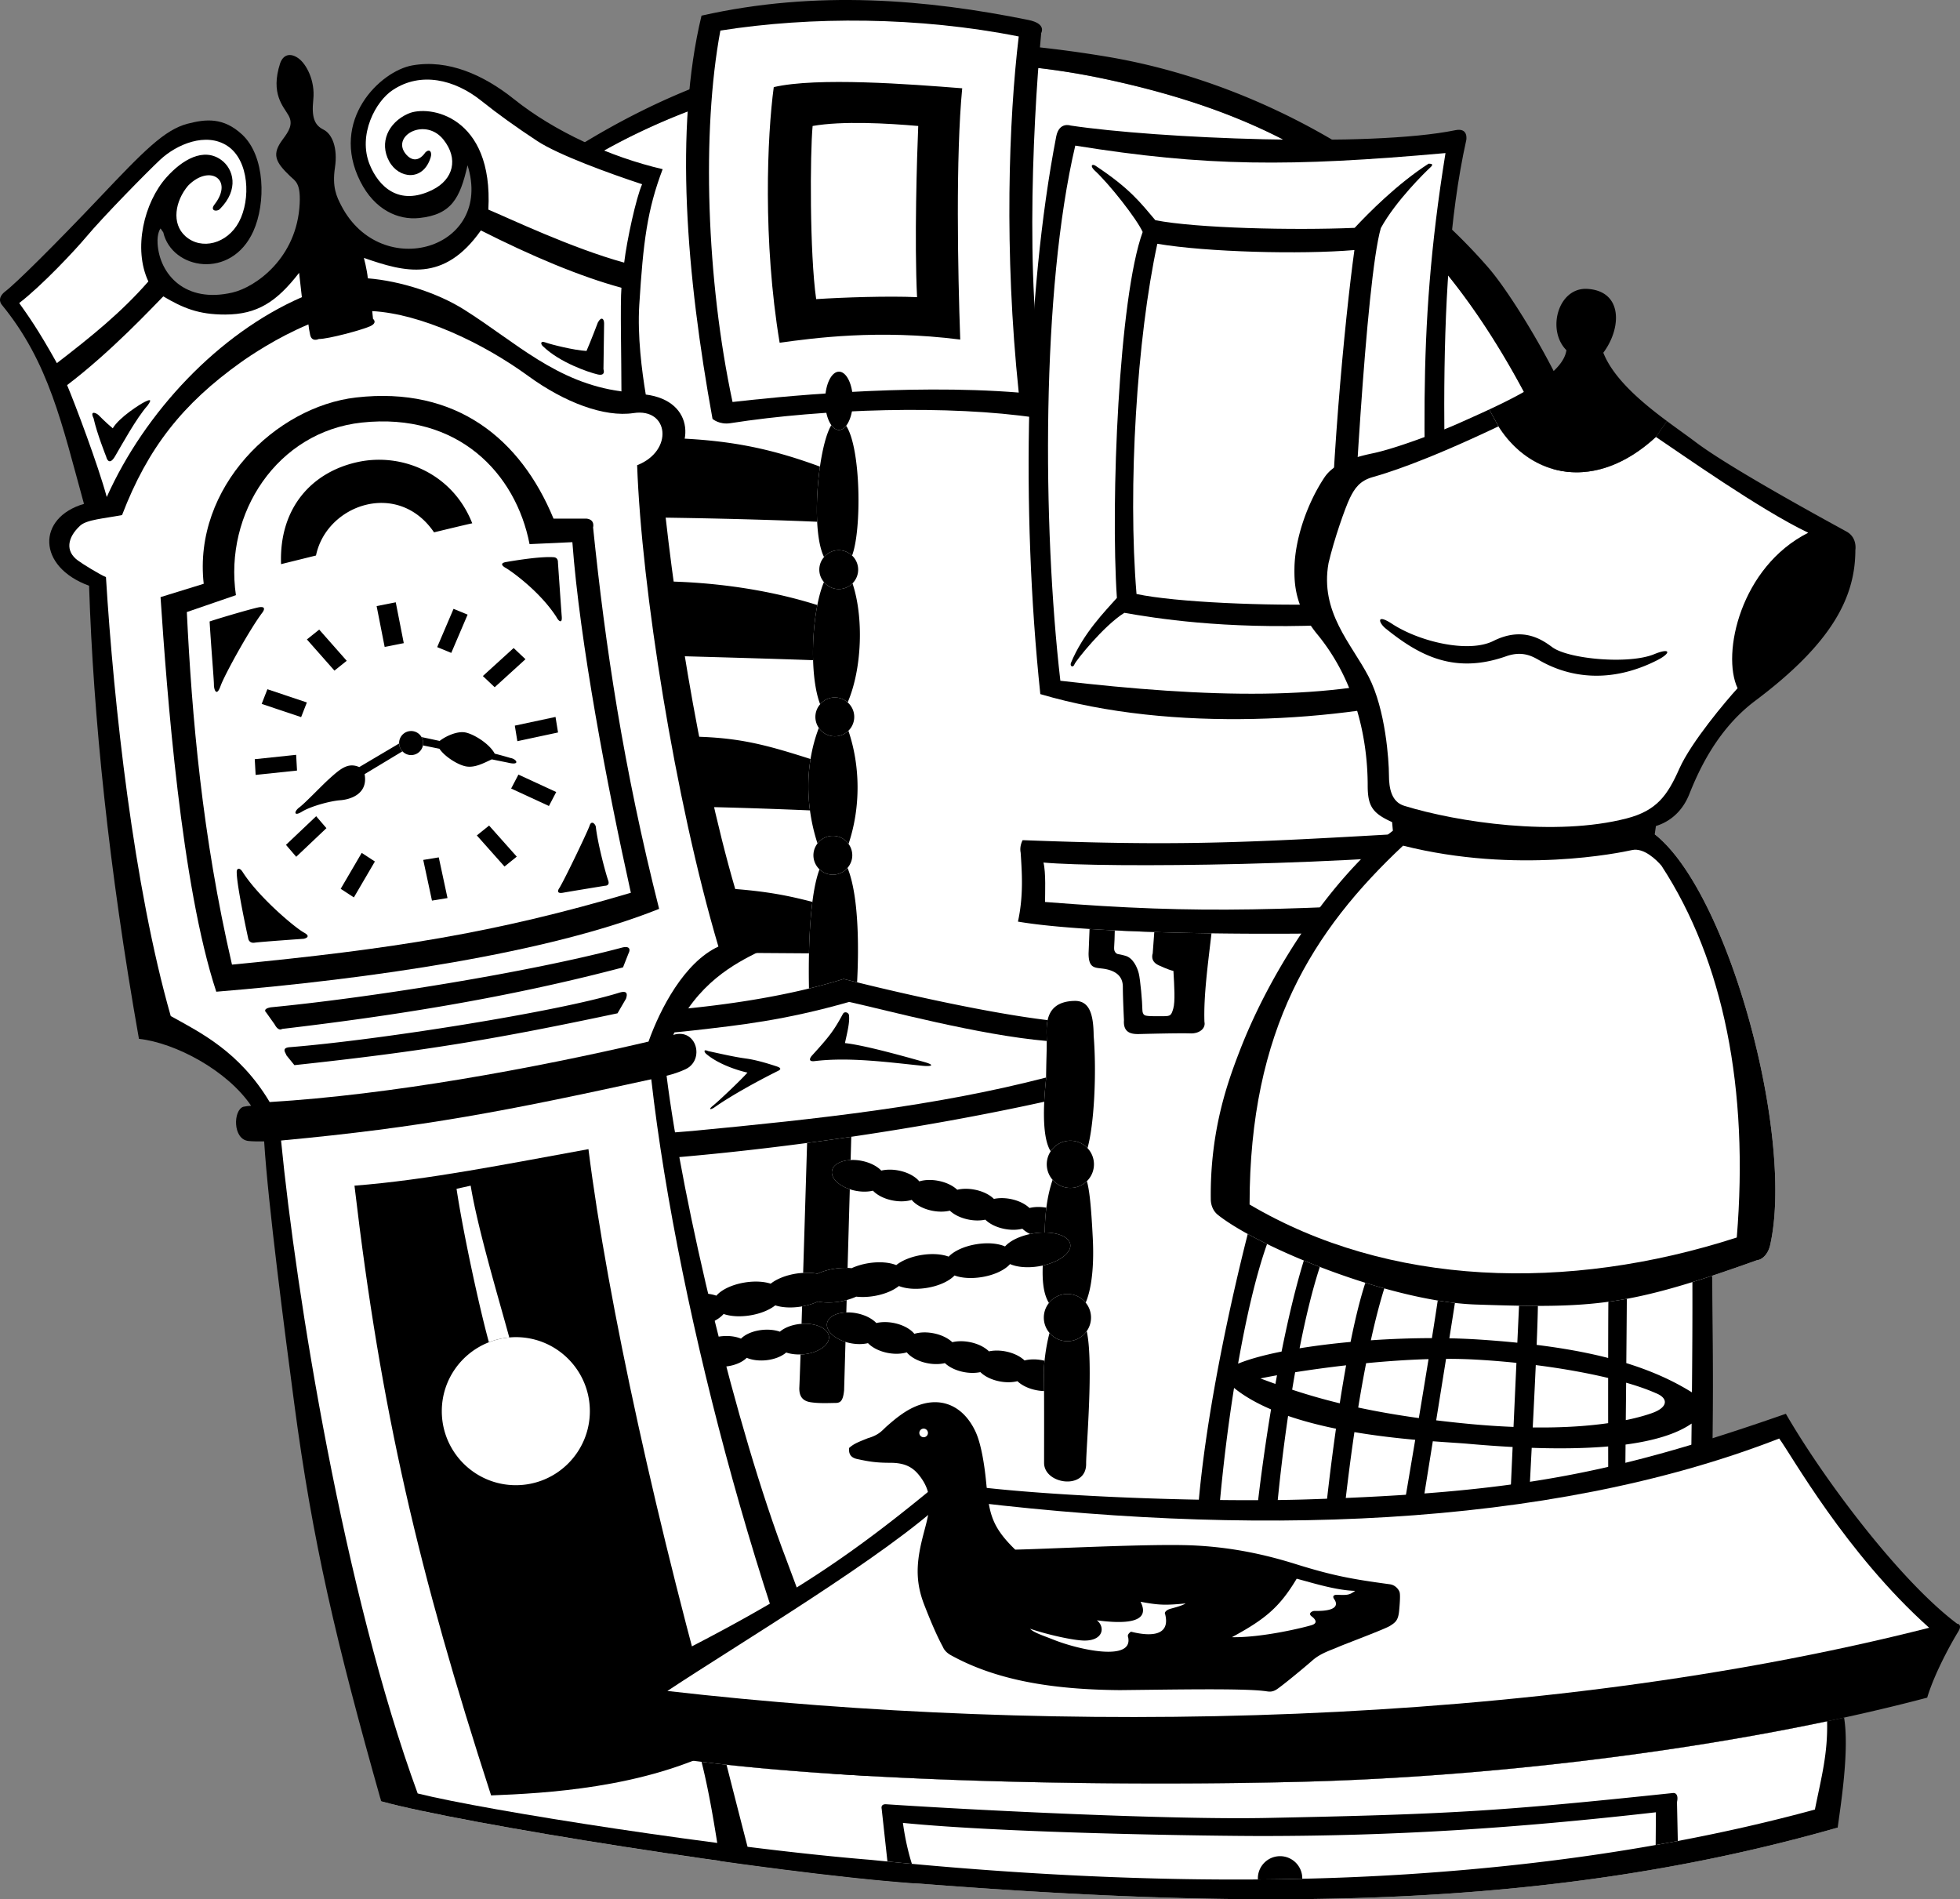 <svg xmlns="http://www.w3.org/2000/svg" width="540.179" height="523.403"><rect width="100%" height="100%" fill="#808080" stroke="none"/><path fill="#fff" d="M92.129 253.27c-4.407 96.625 6.25 198.23 12.921 243.132 21.965 6.094 107.805 19.801 147.09 22.586 96.145 7.535 175.399 7.223 254.328-15.336.461-35.328-12.246-62.593-35.742-64.273 1.68-23.148 1.48-67.508 1.156-87.813a529.501 529.501 0 0 0 12.36-4.285c1.453-.14 3.054-1.687 3.605-4.12 6.742-29.856-11.351-97.184-31.8-113.25-40.833-29.063-14.637-80.497-34.192-118.372-28.672-55.543-64.094-78.476-117.594-89.832-49.394-10.484-101.507-1.414-140.457 21.305C114.59 71.722 96.371 160.188 92.13 253.27"/><path d="M456.046 229.91c-40.832-29.062-14.636-80.496-34.19-118.37-28.673-55.544-64.095-78.477-117.595-89.833-49.394-10.484-101.507-1.414-140.457 21.305C114.59 71.722 96.371 160.188 92.13 253.27c-6.977-92.86 22.933-185.579 67.078-212.872 45.351-28.042 89.332-34.14 145.593-24.82C345.824 22.371 385.246 45 410.203 73.77c6.18 7.125 17.562 25.906 22.652 38.492 12.984 32.097-7.715 93.554 23.191 117.648m-148.812 26.488a425.56 425.56 0 0 1-6.95-.394l-.269 6.746c0 4.598 2.133 3.785 4.785 4.324 2.649.543 4.657 1.895 4.657 4.871 0 2.977.308 9.2.308 9.2-.27 3.789 2.489 3.867 4.434 3.812 1.95-.055 11.09-.281 13.797-.172 2.703.11 4.328-1.48 3.949-3.156-.246-7.082.922-15.656 1.945-24.422a871.23 871.23 0 0 1-15.765-.363c-3.782-.125-7.426-.27-10.891-.446"/><path fill="#fff" d="M307.058 261.07c-.137 1.555.973 1.84.973 1.84s1.004.156 2.086.473c2.11.558 3.281 3.094 3.722 4.832.446 1.738.997 8.121.997 9.922 0 1.804.898 1.742 1.527 1.832.633.09 2.746.097 4.484.07 1.742-.027 1.973-.234 2.516-2.125.539-1.894.289-5.973.035-10.351-1.355-.27-4.07-1.555-4.07-1.555-2.492-1.125-1.64-3.262-1.64-3.262s.202-2.508.437-5.902c-3.782-.125-7.426-.27-10.891-.446-.031 1.438-.086 3.66-.176 4.672"/><path d="M413.687 255.453a732.59 732.59 0 0 1-15.75.856 960.586 960.586 0 0 1-17.887.617l.52 8.015c.48 4.575 2.52 3.547 5.21 3.805 2.692.262 4.829 1.399 5.138 4.36.312 2.957 1.273 9.117 1.273 9.117.125 3.793 2.875 3.586 4.805 3.328 1.93-.258 11-1.438 13.703-1.613 2.699-.172 4.148-1.922 3.597-3.551-1-7.133-.707-15.957-.609-24.934"/><path fill="#fff" d="M400.117 266.172c-2.594-.86-1.973-3.078-1.973-3.078s-.066-2.953-.207-6.785c-3.574.156-7.234.296-10.95.418.071.793.388 4.425.415 5.812.027 1.559 1.16 1.727 1.16 1.727s1.016.05 2.121.254c2.156.336 3.586 2.734 4.207 4.418.625 1.68 1.836 7.972 2.024 9.765.191 1.793 1.078 1.637 1.715 1.66.636.024 2.738-.187 4.468-.398 1.727-.211 1.934-.438 2.274-2.375.34-1.942-.332-5.969-1.043-10.3-1.375-.126-4.211-1.118-4.211-1.118"/><path d="M397.937 256.309a732.59 732.59 0 0 0 15.75-.856c3.813-.25 7.461-.523 10.875-.82-.812-5.14-2.98-22.528-3.52-26.852-71.761 4.012-87.097 5.754-139.195 3.75 0 0-.933 1.594-.554 3.434.398 5.941.773 11.98-.743 19.012 4.875.836 11.66 1.511 19.735 2.027 2.222.144 4.539.277 6.949.394 3.465.176 7.11.32 10.89.446 5.04.164 10.329.285 15.766.363 14.844.219 30.836.121 46.16-.281a959.438 959.438 0 0 0 17.887-.617"/><path fill="#fff" d="M287.582 237.7c16.609 1.515 86.125.972 129.945-4.438l1.082 14.066c-66.238 3.555-86.086 4.754-130.594 1.238-.004-2.316.27-8.054-.433-10.867"/><path d="M193.34 4.313c-7.551 31.296-4.145 71.644 3.03 111.12 0 0 1.844 1.669 4.926 1.188 25.622-4 60.458-5.066 84.41-1.476 0 0 4.247 1.78 3.165-2.547-6.578-26.313-4.442-76.485-1.91-103.504 0 0 1.562-2.555-3.512-3.586-27.735-5.633-58.348-8.363-90.11-1.195"/><path fill="#fff" d="M198.535 8.426c-5.203 27.86-3.832 68.828 3.355 102.355 11.305-1.3 47.496-5.12 78.875-2.597-4.07-38.856-2.754-75.18 0-98.133-27.5-5.465-57.258-5.574-82.23-1.625"/><path d="M213.25 24.008c-1.805 13.344-3.067 42.305 1.62 70.437 9.298-1.25 27.051-3.754 49.774-.867-.676-18.847-1.262-50.492.543-69.246-14.488-1.148-40-3.101-51.937-.324"/><path fill="#fff" d="M223.96 34.719c-.718 7.574-.828 35.094.977 47.715 7.367-.48 19.871-.903 27.805-.54-.758-15.46-.035-38.519.324-47.175-8.5-.742-20.883-1.446-29.105 0"/><path d="M291.101 37.582c-8.523 44.129-9.742 102.809-4.387 153.7 36.387 10.769 82.973 7.6 112.961-.4-.84-51.273-5.004-109.823 4.434-152.284 0 0 .684-3.477-3.004-2.72-23.445 4.817-82.398 2.267-106.047-1.28 0 0-3.133-1.121-3.957 2.984"/><path fill="#fff" d="M296.347 40.129c-9.36 39.777-9.047 104.71-4.113 147.473 40.36 4.675 75.422 5.753 101.672-2.848-1.04-61.191-3.875-90.813 4.473-142.57-42.958 3.843-66.145 3.714-102.032-2.055"/><path d="M380.562 62.852c-4.148 14.425-7.867 86.054-8.656 106.933 3.965 1.446 12.621 8.656 14.785 10.82 2.164 2.165.18 2.165-1.082 1.262-4.688-3.246-16.047-8.113-20.918-9.554-27.77 1.082-46.223-1.938-54.82-3.43-5.77 3.61-13.43 13.27-13.754 14.207-.324.937-1.285.617-.985-.356 3.43-8.296 9.497-14.34 12.684-17.96-1.77-26.536.531-82.743 7.105-100.84-1.625-3.61-9.222-13.297-13.37-17.082-1.196-1.22-.551-1.746.347-1.188 9.559 6.313 12.469 10.258 16.52 15.024 11.378 2.214 38.027 2.828 54.93 2.105 3.89-4.168 11.722-12.098 20.378-17.687 1.621 0 .926.636.137 1.359-.79.723-9.156 8.812-13.3 16.387"/><path fill="#fff" d="M318.96 67.18c-5.62 25.93-8.187 67.078-5.734 96.511 10.711 2.309 36.43 3.344 53.203 2.805-.16-33.152 4.246-78.86 6.848-97.586-14.766 1.25-40.703.578-54.316-1.73"/><path d="M456.37 120.41c-16.667 15.387-34.515 11.145-43.386-2.918l-2.55-4.644c-2.805 1.304-5.587 2.535-8.13 3.68-5.406 2.433-17.488 7.046-23.98 8.398-6.492 1.355-10.992 3.176-13.313 6.652-4.722 7.078-8.175 16.988-8.261 25.137-.043 4.055.109 10.555 6.332 18.129 10.988 13.379 13.855 29.726 13.855 41.644 0 5.68 1.317 7.633 6.727 10.067l.215 2.379c-15.618 11.91-33.055 36.812-42.293 60.863-3.07 7.992-8.16 21.637-7.891 40.844.027 1.082.41 2.925 1.976 4.168 2.036 1.617 4.852 3.402 8.208 5.254 1.652.91 3.433 1.832 5.324 2.761a177.136 177.136 0 0 0 10.133 4.547 206.133 206.133 0 0 0 16.96 6.14c1.743.544 3.481 1.06 5.22 1.548 5.027 1.406 10.007 2.554 14.726 3.336 1.613.27 3.191.492 4.734.668 1.93.218 3.809.37 5.594.433 4.414.149 8.394.266 12.078.328 1.8.031 3.527.047 5.2.051 7.167.004 13.273-.297 19.417-1.133 1.684-.23 3.375-.5 5.09-.816 5.492-1.012 11.266-2.496 18.07-4.61a263.93 263.93 0 0 0 5.457-1.75 529.501 529.501 0 0 0 12.36-4.285c1.453-.14 3.054-1.687 3.605-4.12 6.742-29.856-11.351-97.184-31.8-113.25l.324-2.274c2.816-.867 6.91-3.078 9.195-8.766 2.285-5.687 7.332-17.617 18.148-25.73 21.11-15.832 27.625-28.48 27.625-41.567 0 0 .61-3.414-2.44-5.086-7.946-4.351-32.595-17.843-41.599-24.672-2.148-1.625-4.933-3.57-7.886-5.77l-3.043 4.364"/><path fill="#fff" d="M412.984 117.492c8.871 14.063 26.719 18.305 43.387 2.918 6.867 4.594 28.781 20.11 41.984 26.403-18.613 9.359-23.965 33.308-19.476 42.847-3.106 3.383-12.801 14.86-16.047 22.164-3.246 7.301-6.153 11.555-14.54 13.719-19.624 5.063-46.538 1.059-61.269-3.473-3.52-1.082-4.23-4.761-4.23-8.554-.004-3.79-.895-17.985-5.606-27.059-4.715-9.074-13.476-17.762-11.039-31.285 1.516-6.496 4.574-15.242 5.883-17.93 1.308-2.687 2.734-4.75 6.273-5.761 3.54-1.008 13.637-3.981 34.68-13.989m-26.293 115.555c-24.805 23.273-42.305 50.629-42.305 98.89 38.254 22.594 87.559 24.208 134.274 9.09 3.363-40.89-3.606-76.207-20.754-102.445-1.32-1.57-4.852-5.047-8.11-4.324-3.261.722-31.726 6.687-63.105-1.211"/><path d="M466.3 383.711c-5.332-3.332-11.332-5.973-18.09-8.066.07-7.559.122-13.825.145-17.72-1.715.317-3.406.587-5.09.817-.031 3.79-.047 9.176-.054 15.485-5.989-1.543-12.543-2.715-19.707-3.602.18-4.336.3-7.988.343-10.75a345.96 345.96 0 0 1-5.199-.05l-.469 10.198a295.562 295.562 0 0 0-10.59-.875 185.643 185.643 0 0 0-8.148-.343c.633-3.965 1.156-7.285 1.535-9.742a91.813 91.813 0 0 1-4.734-.668c-.446 2.988-.988 6.484-1.606 10.363-5.566.008-11.265.215-16.828.601 1.176-5.363 2.418-10.18 3.707-14.3a192.434 192.434 0 0 1-5.219-1.547c-1.41 4.281-2.78 9.87-4.078 16.297-4.953.457-9.703 1.046-14.05 1.754 1.742-8.872 3.644-16.547 5.582-22.43a196.014 196.014 0 0 1-4.414-1.762c-2.16 7.004-4.239 15.652-6.133 25.09-4.844.969-8.965 2.094-11.985 3.336 2.266-12.902 4.989-24.563 7.985-32.973-1.89-.93-3.672-1.851-5.324-2.761-4.497 17.667-15.891 66.554-14.172 97.156 41.636 37.847 110.261 31.453 141.02 2.16 1.679-23.149 1.48-67.508 1.155-87.813-1.894.63-3.71 1.211-5.457 1.75.035 9.305-.023 19.899-.125 30.395zm-89.796-8.04c5.628-.546 11.496-.96 17.203-1.124-.82 5.066-1.727 10.566-2.672 16.246-6.305-.875-11.82-1.86-16.707-2.906.687-4.254 1.418-8.34 2.176-12.215zm-19.563 2.49a326.368 326.368 0 0 1 14.047-1.907 445.641 445.641 0 0 0-1.75 10.469 168.519 168.519 0 0 1-13.117-3.754c.27-1.63.543-3.235.82-4.809zm-4.996.835c-.149.79-.29 1.586-.434 2.387a313.657 313.657 0 0 1-4.132-1.512 161.37 161.37 0 0 1 4.566-.875zm-17.188 57.14c.567-16.198 2.508-35.741 5.348-53.656 2.852 2.32 6.336 4.27 10.195 5.918-3.097 18.707-5.347 38.48-6.062 53.665a145.676 145.676 0 0 1-9.48-5.926zm15.227 9.055c.633-18.48 2.488-37.828 5.012-54.992 4.199 1.442 8.683 2.598 13.203 3.52-2.918 20.504-5.008 42.808-5.598 57.094a128.896 128.896 0 0 1-12.617-5.622zm17.5 7.368c1.078-19.22 3.11-39.715 5.793-57.895 5.914 1.004 11.691 1.66 16.758 2.117-4.29 25.594-9.012 52.895-10.028 59.192a114.411 114.411 0 0 1-12.523-3.414zm46.75 4.937c-9.715 1.215-19.344.984-28.762-.504 2.29-15.336 6.078-39.039 9.414-59.808 4.274.324 7.72.515 9.813.703 3.988.355 8.078.656 12.183.875-1.062 23.562-2.234 49.633-2.648 58.734zm2.895-64.266a225.86 225.86 0 0 1-12.067-.816 350.079 350.079 0 0 1-9.246-1l2.719-16.941c2.586-.008 5.113.047 7.539.172 4 .21 7.976.527 11.855.93-.242 5.308-.515 11.331-.8 17.655zm31.035-12.187c3.117.898 5.851 1.848 8.05 2.824 3.692 1.414 3.594 3.965-.968 5.57-1.383.489-3.735 1.223-7.18 1.922.031-3.562.066-7.023.098-10.316zm-24.903-4.852c7.301.926 14.11 2.149 19.946 3.551-.004 3.946-.004 8.14 0 12.453-5.203.746-12.047 1.293-20.782 1.18.317-6.2.602-12.02.836-17.184zm-3.824 80.508c.578-16.836 1.723-38.578 2.703-57.707 7.305.25 14.508.184 21.074-.379.024 20.367.082 41.758.098 50.75-7.957 3.5-15.937 5.914-23.875 7.336zm46.238-20.203c-5.964 4.297-11.984 7.883-18.027 10.852.027-11.774.191-31.157.356-49.254 7.562-1.008 13.96-2.828 18.21-5.793-.222 20.168-.539 38.426-.539 44.195M382.039 173.32c9.125 7.356 18.843 12.551 33.054 7.535 4.602-1.62 7.387.102 9.282 1.184 8.398 4.797 19.703 6.317 32.316-.078 3.95-2 3.793-3.566-.805-1.676-6.972 2.875-23.632 1.352-28.078-1.933-2.816-2.082-8.11-5.778-16.222-1.72-6.813 3.407-20.184.266-27.758-4.6-4.711-3.15-3.91-.329-1.79 1.288m74.332-52.91c-16.667 15.387-34.515 11.145-43.386-2.918l-2.55-4.644c10.07-4.692 20.468-10.352 21.269-16.348-5.524-5.523-2.285-17.426 5.843-16.887 9.782.653 9.364 10.88 4.329 17.59 2.84 7.192 10.652 13.719 17.539 18.844l-3.043 4.363m-313.477 22.371c26.582-.746 65.055.242 82.317 1.008-.243-4.805.078-10.328.773-15.2-14.148-5.21-25.285-7.288-40.54-7.85-6.538-.243-31.273 2.113-43.374 4.745.844 5.676 1.133 12.18.824 17.297m1.973 22.047.004.149c1.215 4.902 1.476 9.511.586 14.734 4.554.117 57.629 1.457 78.633 2.223-.153-5.118.27-10.602 1.168-15.188-27.29-8.648-60.348-8.164-80.391-1.918m1.09 57.875c28.093-1.39 64.453.094 77.273.625-.621-4.62-.617-9.414.152-14.16-13.043-4.152-20.578-6.2-35.234-6.2-5.344 0-27.66.665-42.281 5.177.719 4.746.773 9.687.09 14.558m1.883 25.875c.593 4.738.835 9.63.921 13.633l74.196.512c.097-4.528.359-9.625.941-14.184-7.43-1.898-15.785-3.84-35.207-4.152-12.25-.301-35.23 2.054-40.852 4.191m140.887 32.551c-15.89-1.91-38.328-6.918-52.508-10.422a458.82 458.82 0 0 1-3.71-.926 157.42 157.42 0 0 1-9.551 2.637c-26.993 6.582-57.875 7.367-74.692 7.703-3.734.078-11.844.414-12.941.586-7.895 1.242-4.262 4.832-4.262 4.832s1.602 1.91 3.992 4.75c3.242 3.856 7.938 9.426 12.09 14.309 3.402 4 6.442 7.539 8.004 9.273 3.418 3.797 5.11 5.59 8.988 6.137.036-2.582.114-5.121.22-7.414.206-4.418.503-7.93.757-9.098.594-2.723 2.355-5.183 7.394-5.297 4.286-.101 5.239 3.934 5.297 9.637.125 1.547.215 3.2.27 4.894.078 2.231.094 4.547.055 6.86 13.812-.996 28.878-2.567 44.308-4.613a883.51 883.51 0 0 0 12.176-1.704c18.004-2.652 36.187-5.91 53.18-9.652.164-3.441.52-6.223.527-6.68.105-4.382.148-7.886.168-10.07.012-1.46-.211-3.676.238-5.742"/><path fill="#fff" d="M234.023 276.11c-17.926 5.12-30.398 6.425-42.61 7.824-16.09 1.84-31.015 2.074-53.847 2.617 0 0 20.555 22.449 22.723 24.344.988.867 2.386 1.382 4.066 1.699.207-4.418.504-7.93.758-9.098.594-2.723 2.355-5.183 7.394-5.297 4.286-.101 5.239 3.934 5.297 9.637.125 1.547.215 3.2.27 4.895 2.922-.239 6.656-.606 12.715-1.06 34.847-3.32 67.086-6.823 97.53-14.73.106-4.382.15-7.886.169-10.07-18.75-1.625-44.203-8.508-54.465-10.762"/><path d="M223.23 223.328a51.036 51.036 0 0 0 2.078 9.113c.98-1.27 2.5-2.101 4.227-2.101 1.781 0 3.351.883 4.324 2.223 3.434-10.262 3.21-21.641-.04-31.184a5.345 5.345 0 0 1-3.745 1.535 5.347 5.347 0 0 1-4.403-2.316c-1.074 2.797-1.816 5.675-2.289 8.57-.77 4.746-.773 9.54-.152 14.16m.86-41.394c.144 4.722.773 9.113 1.949 12.14.984-1.14 2.418-1.87 4.035-1.87a5.31 5.31 0 0 1 3.543 1.362c4-9.316 4.437-23.546 1.332-32.804a5.336 5.336 0 0 1-3.793 1.578c-1.64 0-3.094-.758-4.074-1.922-.743 1.715-1.344 3.902-1.825 6.328-.898 4.586-1.32 10.07-1.168 15.188m9.11-64.602c-.574.73-1.25 1.16-1.973 1.16-.777 0-1.5-.492-2.105-1.332-1.309 2.133-2.418 6.43-3.137 11.43-.695 4.871-1.016 10.394-.773 15.2.203 4.01.8 7.523 1.898 9.726.98-1.149 2.422-1.887 4.047-1.887 1.426 0 2.715.562 3.676 1.473 2.675-7.024 2.468-29.582-1.633-35.77m-92.985 109.629a5.343 5.343 0 0 1 4.426 2.016 48.13 48.13 0 0 0 1.317-6.274 50.619 50.619 0 0 0-.09-14.558c-.543-3.594-1.461-7.075-2.738-10.313a5.353 5.353 0 0 1-3.668 1.707 5.349 5.349 0 0 1-4.508-2.105c-.942 2.847-1.547 5.754-1.883 8.668-.543 4.777-.32 9.566.516 14.152a51.033 51.033 0 0 0 2.507 9.004c.918-1.313 2.399-2.215 4.122-2.297m4.655-61.984c-.613-2.477-1.46-5.024-2.53-7.774a5.333 5.333 0 0 1-3.715 1.754c-1.641.078-3.125-.61-4.164-1.727-.657 1.75-1.157 3.961-1.52 6.407-.684 4.625-.844 10.125-.45 15.226.368 4.715 1.2 9.07 2.52 12.035.93-1.183 2.325-1.984 3.942-2.058a5.301 5.301 0 0 1 3.601 1.195c1.426-3.805 2.367-7.172 2.903-10.324.89-5.223.629-9.832-.586-14.734m-6.751-16.719a5.326 5.326 0 0 1 3.739 1.3c.527-1.6.871-3.984 1.035-6.777.309-5.117.02-11.62-.824-17.297-.75-5.023-1.934-9.402-3.531-11.582-.54.758-1.192 1.22-1.914 1.254-.778.035-1.524-.418-2.168-1.23-1.203 2.191-2.114 6.539-2.59 11.566-.469 4.899-.528 10.43-.055 15.219.39 3.996 1.152 7.473 2.352 9.625.925-1.191 2.328-2 3.957-2.078m98.097 122.449c.391-7.414.746-23.246-2.636-31.539-.98 1.145-2.422 1.883-4.047 1.883a5.325 5.325 0 0 1-3.676-1.473c-.89 2.336-1.52 5.492-1.961 8.961-.582 4.559-.844 9.656-.941 14.184a239.536 239.536 0 0 0 0 9.695 157.42 157.42 0 0 0 9.55-2.637c1.157.293 2.403.606 3.711.926m-87.953 9.414c.18-4.082.582-13.906.496-17.91-.086-4.004-.328-8.895-.922-13.633-.609-4.89-1.593-9.61-3.164-12.992-.925 1.187-2.328 2-3.953 2.074a5.335 5.335 0 0 1-3.742-1.3c-.781 2.378-1.258 5.562-1.535 9.046-.367 4.578-.387 9.684-.27 14.211.137 5.348.149 16.145.149 21.09 1.097-.172 9.207-.508 12.941-.586m153.153 5.344c-.059-5.703-1.016-9.734-5.297-9.637-5.04.117-6.801 2.578-7.395 5.3-.449 2.067-.226 4.282-.238 5.743-.02 2.184-.063 5.688-.168 10.07-.008.457-.363 3.239-.527 6.68-.223 4.742-.094 10.738 1.78 13.649a6.498 6.498 0 0 1 5.423-2.915c1.863 0 3.539.79 4.722 2.047 1.864-6.648 2.524-20.804 1.7-30.937m-7.235 84.141a6.484 6.484 0 0 1-4.93-2.27c-.636 2.336-1.12 5.195-1.374 7.656-.153 1.473-.22 2.805-.188 3.797.023.809.043 2.465.055 4.555.03 6.597.004 17.531.004 19.789 0 5.957 11.648 7.578 11.59.273-.032-4.05 2.117-27.804.164-36.574a6.485 6.485 0 0 1-5.32 2.774m-147.04-65.008a3623.396 3623.396 0 0 1-12.09-14.309c-.539 22.82-1.14 97.367-1.398 101.754 0 1.84.586 3.426 3.02 3.832 2.43.406 5.437.219 6.792.219 1.352 0 2.23-.254 2.543-3.504.063-2.125.121-4.848.184-8.004.047-2.535.094-5.348.144-8.398.325-20.758.63-51.81.805-71.59m30.93 8.132a102.188 102.188 0 0 0-.27-4.894c-.058-5.703-1.011-9.738-5.297-9.637-5.039.114-6.8 2.574-7.394 5.297-.254 1.168-.55 4.68-.758 9.098a232.5 232.5 0 0 0-.219 7.414c-.105 8.383.274 17.219 1.825 19.629a6.494 6.494 0 0 1 5.421-2.91c1.864 0 3.54.785 4.727 2.043 1.203-4.297 1.898-11.727 2.02-19.18.039-2.313.023-4.629-.055-6.86m-.414 55.801a78.75 78.75 0 0 0-.098-4.972 389.616 389.616 0 0 0-.234-4.133c-.399-6.387-.836-9.625-1.39-11.559a6.484 6.484 0 0 1-4.556 1.863 6.467 6.467 0 0 1-4.894-2.23c-1.16 3.492-2.184 8.09-2.184 15.52-.117 3.062-.668 7.199-.55 11.046.066 2.188.355 4.274 1.058 6.02.191.477.402.934.66 1.352a6.49 6.49 0 0 1 10.125-.09c.227-.516.453-1.14.672-1.868.566-1.886 1.063-4.53 1.277-8.074.055-.906.098-1.847.114-2.875m123.511-27.34c-.46-9.214-.957-13.378-1.625-15.691a6.468 6.468 0 0 1-4.55 1.863 6.488 6.488 0 0 1-4.899-2.23c-.68 2.055-1.312 4.5-1.718 7.676-.254 1.968-.415 4.234-.446 6.851 3.79.016 6.711 1.266 7.031 3.246.38 2.317-2.94 4.817-7.578 5.844-.148 3.809.07 7.672 1.7 10.32a6.485 6.485 0 0 1 5.097-2.472c2.028 0 3.836.925 5.028 2.382 1.175-2.687 2.445-8.187 1.96-17.789m-75.761 17.497c-1.258.578-2.735 1.035-4.348 1.32-.055 1.652-.105 3.27-.152 4.816 3.984-.285 7.336 1.266 7.543 3.528.21 2.316-2.946 4.496-7.047 4.867-.262.023-.516.027-.774.035-.16 4.82-.285 8.242-.347 9.324 0 1.84.586 3.422 3.015 3.828 2.43.406 5.442.223 6.793.223 1.352 0 2.235-.258 2.543-3.504.11-3.762.239-8.332.38-13.324-3.266-1.028-5.462-3.176-5.075-5.172.332-1.734 2.508-2.852 5.305-2.95.03-1.128.066-2.269.097-3.413-.64.171-1.3.328-1.992.441-2.183.352-4.246.316-5.941-.02m-.137-7.675c1.324-.606 2.89-1.09 4.61-1.367a18.87 18.87 0 0 1 3.71-.239c.22-7.726.434-15.316.614-21.675-3.168-1.047-5.282-3.153-4.903-5.114.325-1.695 2.418-2.804 5.13-2.941.077-2.727.14-4.93.179-6.403a883.51 883.51 0 0 1-12.176 1.704c-.273 8.968-.691 22.89-1.09 35.812 1.426-.082 2.766-.008 3.926.223m-54.703 40.961a6.484 6.484 0 0 1-4.93-2.27c-1.015 3.738-1.648 8.8-1.562 11.453.11 3.356.058 21.371.058 24.348 0 5.957 11.649 7.574 11.594.27-.035-4.051 2.113-27.801.16-36.575a6.485 6.485 0 0 1-5.32 2.774"/><path d="M161.906 375.695c-1.426-.687-3.39-1.02-5.516-.824-2.363.215-4.41 1.027-5.68 2.125-1.175-.539-2.706-.828-4.37-.808-.051 3.05-.098 5.863-.145 8.398 2.305-.23 4.297-1.035 5.547-2.11 1.418.653 3.336.962 5.41.774 2.988-.27 5.465-1.5 6.512-3.043.351.168.738.09 1.148-.121-.703-1.746-.992-3.832-1.058-6.02-.797.47-1.434 1.024-1.848 1.63m69.25-213.356a5.336 5.336 0 0 0 3.793-1.578 5.342 5.342 0 0 0 1.562-3.781 5.328 5.328 0 0 0-1.68-3.88 5.325 5.325 0 0 0-3.675-1.472c-1.625 0-3.067.738-4.047 1.887a5.29 5.29 0 0 0-1.309 3.465c0 1.316.493 2.507 1.282 3.437.98 1.164 2.433 1.922 4.074 1.922m-5.117 31.734a5.297 5.297 0 0 0-1.32 3.485 5.34 5.34 0 0 0 .952 3.039 5.347 5.347 0 0 0 4.403 2.316c1.46 0 2.777-.59 3.746-1.535a5.327 5.327 0 0 0 1.61-3.82c0-1.594-.708-3.008-1.813-3.993a5.31 5.31 0 0 0-3.543-1.363c-1.617 0-3.05.73-4.035 1.871m3.496 36.266c-1.727 0-3.246.832-4.227 2.101a5.293 5.293 0 0 0-1.129 3.258c0 1.528.649 2.903 1.68 3.88.96.91 2.25 1.472 3.676 1.472 1.625 0 3.066-.738 4.047-1.883.804-.938 1.308-2.14 1.308-3.469a5.32 5.32 0 0 0-1.031-3.136 5.338 5.338 0 0 0-4.324-2.223m1.691-111.848c.723 0 1.399-.43 1.973-1.16 1.11-1.41 1.855-3.957 1.855-6.875 0-4.437-1.715-8.031-3.828-8.031-2.113 0-3.824 3.594-3.824 8.031 0 2.8.684 5.266 1.719 6.703.605.84 1.328 1.332 2.105 1.332m-92.601 40.465a5.333 5.333 0 0 0 3.714-1.754 5.333 5.333 0 0 0-.48-7.644 5.326 5.326 0 0 0-3.738-1.301c-1.63.078-3.032.887-3.957 2.078-.758.973-1.203 2.195-1.14 3.527a5.299 5.299 0 0 0 1.437 3.368c1.039 1.117 2.523 1.804 4.164 1.726m-3.614 31.941c-.765.977-1.218 2.208-1.152 3.543a5.318 5.318 0 0 0 1.094 2.993 5.349 5.349 0 0 0 4.508 2.105 5.353 5.353 0 0 0 3.668-1.707 5.344 5.344 0 0 0 1.43-3.898c-.079-1.59-.852-2.97-2.005-3.899a5.3 5.3 0 0 0-3.601-1.195c-1.617.074-3.012.875-3.942 2.058m5.203 36.063c-1.722.082-3.203.984-4.12 2.297a5.322 5.322 0 0 0-.973 3.305 5.319 5.319 0 0 0 1.86 3.796 5.335 5.335 0 0 0 3.741 1.301c1.625-.074 3.028-.887 3.953-2.074a5.316 5.316 0 0 0 1.145-3.527 5.329 5.329 0 0 0-1.18-3.082 5.343 5.343 0 0 0-4.426-2.016m-3.589-111.805c.722-.035 1.375-.496 1.914-1.254 1.043-1.457 1.664-4.035 1.527-6.953-.207-4.43-2.09-7.941-4.2-7.843-2.112.101-3.652 3.773-3.44 8.207.128 2.8.93 5.226 2.03 6.613.645.812 1.391 1.265 2.169 1.23m151.254 259.836c-.208-.05-.415-.097-.63-.14-1.788-.344-3.495-.293-4.882.062-1.176-1.133-3.047-2.07-5.258-2.496-1.648-.316-3.227-.297-4.55-.012-1.169-1.164-3.071-2.125-5.325-2.558-1.742-.336-3.41-.297-4.777.035-1.176-1.121-3.036-2.047-5.23-2.469-1.942-.371-3.782-.281-5.227.16-1.102-1.355-3.196-2.511-5.727-3-1.734-.332-3.39-.297-4.754.028-1.152-1.223-3.117-2.247-5.46-2.696a12.355 12.355 0 0 0-2.813-.226c-2.797.097-4.973 1.215-5.305 2.949-.387 1.996 1.809 4.144 5.074 5.172.465.148.95.27 1.453.367 1.735.332 3.391.297 4.75-.027 1.157 1.222 3.118 2.246 5.461 2.699 1.942.371 3.782.281 5.227-.16 1.101 1.355 3.195 2.511 5.73 3 1.743.336 3.41.297 4.778-.035 1.175 1.12 3.035 2.047 5.23 2.468 1.649.317 3.227.297 4.55.016 1.169 1.16 3.071 2.121 5.325 2.555 1.79.343 3.496.297 4.883-.059 1.176 1.133 3.047 2.066 5.262 2.492.71.137 1.41.211 2.082.227a243.09 243.09 0 0 0-.055-4.555c-.031-.992.035-2.324.188-3.797m13.617-54.132a6.46 6.46 0 0 0-1.778-4.458 6.465 6.465 0 0 0-4.722-2.046 6.498 6.498 0 0 0-5.422 2.914 6.489 6.489 0 0 0 .523 7.863 6.488 6.488 0 0 0 4.899 2.23c1.773 0 3.379-.71 4.55-1.863a6.488 6.488 0 0 0 1.95-4.64m-7.313 35.738c-2.07 0-3.906.968-5.097 2.472a6.468 6.468 0 0 0-1.407 4.032 6.47 6.47 0 0 0 1.575 4.234 6.484 6.484 0 0 0 4.93 2.27 6.485 6.485 0 0 0 5.32-2.774 6.479 6.479 0 0 0-.293-7.852 6.473 6.473 0 0 0-5.028-2.382m-65.73 11.754c-.207-2.262-3.559-3.813-7.543-3.528a5.93 5.93 0 0 0-.266.016c-2.379.215-4.433 1.039-5.703 2.144-1.324-.46-2.969-.66-4.723-.5-2.57.235-4.77 1.176-6 2.418-1.394-.586-3.214-.855-5.183-.675-2.227.199-4.168.937-5.45 1.937-1.328-.465-2.98-.668-4.75-.508-2.285.207-4.273.977-5.55 2.016-1.29-.414-2.856-.59-4.528-.438-.418.04-.816.102-1.21.172-.215 3.543-.711 6.188-1.278 8.074 1 .176 2.094.239 3.25.137 2.281-.21 4.27-.976 5.55-2.015 1.29.41 2.856.586 4.528.437 2.227-.203 4.168-.941 5.45-1.941 1.328.465 2.984.668 4.75.507 2.57-.234 4.769-1.175 6-2.417 1.394.585 3.214.855 5.183.68 2.379-.22 4.43-1.044 5.7-2.145 1.128.39 2.491.574 3.952.53.258-.007.512-.01.774-.034 4.101-.371 7.258-2.551 7.047-4.867m59.48-28.692c.031-2.617.192-4.883.446-6.851-1.704-.293-3.325-.246-4.649.093-1.176-1.132-3.047-2.07-5.258-2.496-1.648-.316-3.226-.297-4.55-.011-1.168-1.165-3.07-2.125-5.325-2.555-1.742-.336-3.406-.3-4.777.031-1.176-1.121-3.035-2.047-5.23-2.465-1.938-.375-3.782-.285-5.223.156-1.106-1.355-3.2-2.511-5.735-3-1.73-.332-3.386-.296-4.75.028-1.152-1.223-3.117-2.246-5.46-2.696a12.404 12.404 0 0 0-2.989-.218c-2.71.136-4.804 1.246-5.129 2.941-.379 1.961 1.735 4.067 4.903 5.113.515.172 1.058.317 1.629.426 1.73.336 3.386.301 4.75-.027 1.152 1.222 3.117 2.25 5.46 2.699 1.938.375 3.778.285 5.223-.16 1.102 1.355 3.195 2.512 5.73 3 1.747.336 3.41.297 4.778-.035 1.176 1.12 3.035 2.047 5.23 2.468 1.649.32 3.227.297 4.551.016 1.168 1.16 3.07 2.121 5.324 2.555 1.79.343 3.497.297 4.883-.059.567.547 1.301 1.043 2.149 1.465.293-.063.578-.125.879-.172a18.783 18.783 0 0 1 3.14-.246"/><path d="M294.964 342.906c-.32-1.98-3.242-3.23-7.03-3.246-1-.008-2.055.07-3.141.246-.301.047-.586.11-.88.172-3.09.645-5.628 1.938-6.921 3.418-1.899-.84-4.774-1.121-7.887-.613-3.375.547-6.187 1.875-7.652 3.422-1.89-.711-4.59-.918-7.496-.45-2.895.47-5.383 1.516-6.953 2.782-1.899-.77-4.68-1.012-7.684-.524-1.723.278-3.293.766-4.621 1.375a16.642 16.642 0 0 0-1.106-.082 18.865 18.865 0 0 0-3.71.239c-1.72.277-3.286.761-4.61 1.367-1.16-.23-2.5-.305-3.926-.223a18.47 18.47 0 0 0-2.015.207c-2.88.469-5.356 1.504-6.926 2.762-1.871-.61-4.41-.77-7.14-.328-3.524.57-6.438 1.996-7.837 3.633-1.883-.657-4.5-.844-7.312-.387-3.32.539-6.106 1.836-7.582 3.355-1.406-.484-3.215-.71-5.207-.605.078 1.254.156 2.62.234 4.133.09 1.797.117 3.453.098 4.972 2.898-.617 5.297-1.8 6.637-3.172 1.878.653 4.488.832 7.289.38 3.523-.571 6.441-1.997 7.84-3.633 1.882.656 4.496.843 7.308.386 2.883-.468 5.356-1.504 6.93-2.761 1.867.609 4.41.77 7.136.328.09-.016.172-.036.262-.051 1.613-.285 3.09-.742 4.348-1.32 1.695.335 3.758.37 5.941.02a20.36 20.36 0 0 0 1.992-.442c.946-.258 1.836-.57 2.63-.938 1.452.164 3.097.125 4.816-.152 2.898-.469 5.383-1.516 6.953-2.781 1.898.77 4.68 1.011 7.683.523 3.372-.547 6.188-1.875 7.649-3.426 1.89.711 4.59.922 7.5.45 3.492-.563 6.383-1.97 7.797-3.59 1.902.84 4.773 1.12 7.89.617a20.91 20.91 0 0 0 1.125-.219c4.637-1.027 7.957-3.527 7.579-5.844m-117.079.321a6.48 6.48 0 0 0-1.777-4.457 6.477 6.477 0 0 0-4.727-2.043 6.494 6.494 0 0 0-5.421 2.91 6.468 6.468 0 0 0-1.082 3.59c0 1.64.609 3.129 1.609 4.273a6.467 6.467 0 0 0 4.894 2.23 6.48 6.48 0 0 0 4.555-1.863 6.49 6.49 0 0 0 1.95-4.64m-7.317 35.738a6.49 6.49 0 0 0-5.098 2.473 6.468 6.468 0 0 0-1.406 4.03c0 1.618.598 3.095 1.574 4.235a6.484 6.484 0 0 0 4.93 2.27 6.485 6.485 0 0 0 5.32-2.774 6.479 6.479 0 0 0-.293-7.851 6.485 6.485 0 0 0-5.027-2.383m61.73-99.539c-2.554 4.715-3.738 6.207-8.605 11.562-.496.602-1.016 1.653.86 1.426 9.449-1.14 20.113.305 29.57 1.281 2.617.27 3.777-.148.53-1.05-3.245-.903-15.925-4.563-21.784-5.192.687-3.172 1.367-5.8 1.097-7.785-.16-.637-1.218-1.07-1.668-.242m-37.148 10.222c3.219.692 7.125 1.614 10.46 2.063 3.337.453 7.325 1.805 8.388 2.148 1.066.344 1.48.735.449 1.246-4.942 2.45-12.719 6.645-17.649 10.137-1.187.73-1.53.422-.27-.57 1.263-.992 7.485-6.832 9.47-9.086-2.524-.559-7.961-2.238-11.391-5.172-.512-.453-.844-1.367.543-.766"/><path d="M216.73 429.832c-13.86-36.242-28.617-98.07-33.02-133.383 0 0 2.454-.527 5.153-1.761 5.52-2.524 3.11-11.504-3.313-9.489 6.493-14.336 17.16-19.707 23.371-22.832 0 0-4.542-10.98-6.273-17.312-10.316-35.235-17.64-83.7-20.45-114.852 9.575-6.383 9.466-19.746-4.222-21.476-1.082-6.493-2.328-16.121-1.785-24.778 1.078-17.281 2.18-26.101 6.438-37.328-14.454-3.363-29.793-10.36-40.98-19.308-8.337-6.668-18.134-11.04-28.02-9.29-8.79 1.555-22.86 15.07-14.317 32 3.942 7.81 10.399 10.684 16.254 10.06 8.852-.942 11.227-5.419 13.29-14.544 7.237 23.156-23.75 32.188-34.731 11.254-1.38-2.633-2.618-5.23-1.809-10.64.813-5.41-.777-9.243-3.16-10.434-2.379-1.188-3.352-3.168-2.809-8.305.54-5.14-1.879-9.73-4.078-11.328-2.2-1.598-4.215-1.113-5.078 1.395-2.703 8.386.926 11.835 2.324 14.316 1.403 2.476-.004 4.476-1.597 6.625-3.032 4.07-2.145 6.133 2.054 10.137 1.418 1.351 2.895 1.847 2.621 7.527-.71 15-12.12 23.027-18.504 24.527-13.082 3.067-20.117-5.05-20.656-13.437-.195-3.016.813-4.219.813-4.219L45 64.04c2.367 10.258 18.718 13.149 24.804-.281 3.504-7.738 3.317-20.758-3.09-26.695-5.16-4.778-9.98-4.262-14.953-2.985-6.422 1.649-12.191 7.582-24.34 20.403C15.183 67.395 4.29 78.168 1.551 80.223c-2.74 2.054-1.017 3.812-1.017 3.812 12.984 15.871 16.535 32.813 22.61 54.824-12.985 3.786-12.985 17.313 1.405 22.559 1.168 36.148 5.422 77.848 13.743 124.863 10.078 1.117 24.32 8.7 30.914 18.442-.735.05-1.48.136-2.133.277-2.813.89-2.988 8.934 1.375 9.43 1.086.12 2.887.144 4.351.113 0 .027.008.055.008.086 1.082 17.308 5.723 52.789 8.266 72 5.07 38.316 11.504 65.652 23.976 109.773 21.965 6.094 107.805 19.801 147.09 22.586-7.574-12.625-31.894-79.96-35.41-89.156"/><path fill="#fff" d="M115.113 494.238c-20.32-55.422-33.52-137.59-37.652-179.933 39.105-3.637 62.195-8.164 102.03-16.88 7.395 65.134 32.282 157.466 60.388 215.102-39.29-3.175-106.012-13.566-124.766-18.289M101.375 76.7c9.027.734 19.304 4.054 26.601 8.66 14.211 8.968 25.348 20.109 43.293 22.5 0-8.81-.36-24.235 0-28.563-11.433-3.102-24.851-8.766-38.734-15.797-10.211 14.477-20.953 11.5-32.242 7.574 0 0 .863 3.246 1.082 5.625m33.215-18.933c5.687 2.37 23.007 10.64 37.437 14.605.758-6.308 3.289-17.86 4.941-21.601-9.082-2.977-23.101-8.106-28.87-11.891-5.77-3.79-10.962-7.516-15.47-11.125-7.363-5.89-16.703-8.063-24.367-2.953-4.707 3.043-9.746 12.367-6.343 20.629 2.437 5.922 8.003 11.523 17.328 6.86 5.691-2.845 7.191-8.536 2.965-13.821-4.93-6.16-14.13-1.227-10.594 3.699.844 1.18 3.148 3.375 5.672-.23 1.18-1.051 1.828.019 1.41 1.406-2.031 6.73-8.817 5.98-11.461 1.074-2.738-5.082-.309-10.61 5.234-13.086 5.711-2.555 23.559.5 22.117 26.434M18.492 106.129c2.215 5.254 8.496 21.91 10.93 30.836 10.496-23.399 30.78-45.035 53.773-55.07l-.758-6.711c-6.226 8.039-11.55 11.472-20.344 11.5-7.437.023-11.699-1.836-17.093-5.008-3.016 3.055-14.391 15.258-26.508 24.453M5.293 83.516c2.296 3.246 5.113 7.086 10.386 16.554 9.383-7.242 17.633-13.843 25.211-22.507-4.258-9.047-1.18-21.79 4.996-28.696 4.309-4.816 10.22-8.367 15.133-4.758 3.29 2.41 5 8.07-.445 13.516-.809.809-2.82.48-1.457-1.27 5.355-6.882-1.348-11.222-7.285-5.187-3.551 4.219-4.668 10.414-.72 13.934 4.411 3.93 11.524 2.078 14.735-3.926 3.32-6.203 2.844-17.035-3.207-20.988-5.844-3.82-13.894-.485-18.531 3.863-3.59 3.363-15.637 15.617-20.316 21.203-3.082 3.676-12.145 13.367-18.5 18.262"/><path fill="#fff" d="M175.597 128.203c10.117-3.95 8.766-15.851-.972-14.37-8.059 1.222-19.04-2.938-28.985-10.177-12.77-9.297-29.636-17.172-43.054-17.925l.218 2.14s1.414 1.074-.886 2.078c-2.301 1.004-11.372 3.477-14.075 3.477 0 0-1.953.969-2.382-1.223-.211-.95-.36-1.953-.457-2.805-8.708 3.637-16.13 8.668-18.637 10.458-16.028 11.433-25.64 23.585-32.727 42.085-5.074.973-9.75 1.247-11.574 2.942-3.512 3.265-4.14 7.02-.555 9.61 1.414 1.023 5.801 3.734 7.692 4.546 2.156 35.11 7.625 85.168 17.855 120.965 8.004 4.453 18.934 9.738 27.266 23.695 33.215-2 72.418-9.191 104.41-16.66 3.223-9.043 9.867-21.851 19.262-26.187-12.012-40.57-21.196-98.914-22.399-132.649"/><path d="M166.492 89.133c-.051 2.48-.176 12.625-.176 12.625s.762 2-1.676 1.41c-2.441-.594-10.273-3.2-14.96-7.707-.727-.605-.813-1.637.628-1.098 1.442.543 7.906 2.172 11.332 2.352 1.156-2.625 3.137-7.852 3.137-7.852.973-1.777 1.73-.992 1.715.27M25.796 115.285c.903 4.149 3.458 10.531 3.458 10.531s.656 2.98 2.46-.085c1.801-3.063 5.895-10.547 8.957-13.973 1.516-2.059.329-1.547-.804-.996-1.137.55-6.985 4.203-8.79 7.27-2.16-1.805-3.265-3.008-3.921-3.641-.652-.63-2.469-1.356-1.36.894m71.899 211.461c7.293 62.184 17.71 106.547 37.652 168.031 15.09-.582 41.442-2.02 63.078-12.84-17.16-60.359-30.98-123.269-36.246-165.253-22.195 4.023-44.394 8.511-64.484 10.062"/><path fill="#fff" d="m129.718 326.746-3.894.867c1.82 12.125 6.262 32.625 8.918 42.285a20.26 20.26 0 0 1 5.62-1.32c-2.972-10.87-8.745-30.148-10.644-41.832"/><path fill="#fff" d="M142.164 368.488c-.61 0-1.207.035-1.801.09a20.26 20.26 0 0 0-5.621 1.32c-7.594 2.973-12.98 10.344-12.98 18.989 0 11.27 9.136 20.402 20.402 20.402 11.265 0 20.402-9.133 20.402-20.402 0-11.266-9.137-20.399-20.402-20.399"/><path d="M59.609 273.297c42.18-3.469 91.383-10.566 122.047-22.832-9.832-38.875-14.848-72.453-18.2-105.121 0 0 .618-2.156-1.816-2.426h-9.09c-9.035-21.91-26.777-36.54-54.418-33.379-22.132 2.527-44.96 24.723-41.988 51.34l-11.898 3.676c1.738 26.004 5.664 79.36 15.363 108.742"/><path fill="#fff" d="M63.937 265.832c43.938-4.27 72.262-8.64 109.93-19.8-6.582-29.626-14.07-68.993-16.121-96.622l-11.797.54c-3.785-19.477-19.668-36.372-46.258-33.5-23.258 2.515-37.984 24.995-34.672 47.566l-13.527 4.652c1.387 28.707 4.215 61.688 12.445 97.164"/><path d="M74.675 277.59c27.309-2.625 71.204-9.637 96.852-16.477 2.016-.476 2.254.524 1.71 1.586l-1.534 3.89c-32.246 8.5-63.504 13.376-93.961 16.962 0 0-.957.804-2.055-1.254l-2.308-3.254s-1.235-1.012 1.296-1.453m5.231 10.988c-2.527.184-1.117 1.606-.961 2.254l2.195 2.7c36.227-3.876 56.059-7.294 89.047-14.286l2.328-4c.485-1.41.317-2.351-1.883-1.668-16.71 5.207-66.34 13.063-90.726 15M77.46 155.469c-.578-15.617 8.618-25.492 21.297-28.176 12.16-2.57 26.02 3.234 31.395 16.922-1.016.176-10.531 2.488-10.531 2.488-9.946-14.59-29.633-7.664-32.532 6.383l-9.628 2.383M57.77 171.266c.394 6.77 1.187 15.957 1.187 17.398 0 1.445.746 3.457 1.828.39 1.082-3.062 8.07-15.69 11.496-20.202 0 0 1.719-2.133-1.348-1.41-3.066.722-11.18 3.136-13.164 3.824m81.465-16.34c-1.332.324-.977.957.2 1.617 1.175.656 9.187 6.21 13.874 13.422.758 1.445 1.66 1.855 1.516 0-.149-1.852-1.055-15.008-1.055-15.008s.117-1.324-1.195-1.402c-1.309-.078-4.547-.149-13.34 1.37M65.242 240.43c.027 3.922 3.168 18.203 3.168 18.203s.191 1.383 1.765 1.148c1.579-.238 13.52-1.07 13.52-1.07s2.414-.457.07-1.719c-2.344-1.261-12.344-9.594-16.851-16.625-.813-1.37-1.727-1.195-1.672.063m89.863 5.597c2.477-.445 11.66-1.937 11.66-1.937s1.414.066.844-1.492c-.574-1.559-2.867-9.93-3.406-14.797-.125-.653-1.168-1.899-1.707-.274-.543 1.621-6.676 14.438-8.301 17.141 0 0-1.328 1.719.91 1.36M99.011 211.39c-3.125-1.347-5.199.446-8.511 3.458-1.926 1.75-6.47 6.523-7.985 7.64-1.511 1.117-1.617 2.625.727 1.18 2.344-1.441 7.664-2.926 10.55-3.14 2.676-.2 7.712-1.65 6.692-7.188l10.43-6.29a3.294 3.294 0 0 1-.907-2.167l-10.996 6.508m41.645-2.512a97.275 97.275 0 0 0-4.313-1.188c-1.449-2.734-5.754-5.394-8.109-5.847-2.281-.434-5.484 1.086-7.07 2.344-2.063-.45-3.813-.82-4.993-1.067a3.279 3.279 0 0 1 .391 2.3l4.55.923c1.4 2.113 5.009 4.426 7.298 4.855 2.437.457 4.879-.898 7.125-1.933l4.418.894c3.605.899 2.426-1.027.703-1.281"/><path d="M116.171 203.121a3.299 3.299 0 0 0-2.859-1.664 3.313 3.313 0 0 0-3.316 3.313c0 .039.008.074.011.113a3.3 3.3 0 0 0 .907 2.168 3.296 3.296 0 0 0 2.398 1.035 3.318 3.318 0 0 0 3.25-2.664 3.279 3.279 0 0 0-.39-2.3m-4.892-25.884-2.21-11.254-5.273 1.04 2.214 11.25 5.27-1.036m13.089 2.688 4.505-10.547-3.88-1.594-4.507 10.547 3.883 1.594m11.965 9.461 8.484-7.719-3.262-3.086-8.484 7.719 3.262 3.086m6.246 14.867 11.214-2.398-.695-4.282-11.219 2.395.7 4.285m-1.712 13.051 10.415 4.808 2.008-3.847-10.414-4.805-2.008 3.844m-9.457 12.925 7.625 8.567 3.379-2.723-7.625-8.566-3.38 2.723m-14.769 6.746 2.406 11.21 4.282-.699-2.407-11.215-4.28.704m-16.958-1.937-5.793 9.898 3.633 2.37 5.793-9.898-3.633-2.37m-12.551-10.106-8.324 7.89 2.824 3.29 8.325-7.891-2.825-3.29m-5.519-16.917-11.406 1.203.242 4.332 11.406-1.203-.242-4.332m2.953-14.434-10.875-3.644-1.578 4.042 10.875 3.645 1.578-4.043m10.988-11.48-7.586-8.598-3.39 2.707 7.59 8.598 3.386-2.707m263.004 308.921c-45.058 1.157-111.578.403-158.332-4.703a457.029 457.029 0 0 1-6.887-.804c2.114 8.37 3.637 17.77 5.102 27.32 20.445 2.86 39.93 5.176 53.695 6.152 96.145 7.535 175.399 7.223 254.328-15.336.88-6.48 3.239-21.343 1.766-30.316-1.559.34-3.105.68-4.684 1.012-44.98 9.46-97.8 15.465-144.988 16.675"/><path fill="#fff" d="M200.23 486.32c1.098 4.32 3.32 13.051 5.797 22.621 12.227 1.52 23.918 2.782 33.852 3.586 1.574.16 3.132.309 4.699.461 2.254.223 4.504.442 6.742.649 33.77 3.117 65.758 4.523 95.383 4.3a731 731 0 0 0 12.195-.187 701.223 701.223 0 0 0 28.543-1.219c23.676-1.523 46.61-4.144 68.863-8.082 2.04-.36 4.075-.73 6.102-1.113 12.816-2.422 25.41-5.285 37.785-8.66 1.773-8.86 3.574-15.313 3.36-24.328-44.981 9.46-97.801 15.465-144.989 16.675-45.058 1.157-111.578.403-158.332-4.703"/><path d="M539.382 447.457c-15.566-11.672-36.558-39.453-47.195-57.848-48.062 16.766-74.516 21.746-131.73 23.59-27.809.899-77.473-.93-99.817-4.656-1.62-.27-2.703.812-2.703.812-26.984 22.29-44.039 32.965-82.23 51.938-3.246 1.621-1.082 4.867-1.082 4.867l7.843 17.852a357.38 357.38 0 0 0 10.875 1.504c2.25.277 4.536.55 6.887.804 46.754 5.106 113.274 5.86 158.332 4.703 47.188-1.21 100.008-7.214 144.988-16.675 1.579-.332 3.125-.672 4.684-1.012 7.918-1.73 15.59-3.559 22.902-5.5 2.164-7.211 7.157-15.934 8.504-18.106 1.348-2.171-.258-2.273-.258-2.273"/><path fill="#fff" d="M490.347 396.426c3.246 4.328 18.34 31.594 41.332 52.152-108.558 27.59-240.203 29.754-347.75 17.418 19.274-12.793 60.66-37.433 76.89-52.941 82.419 10.613 165.548 8.293 229.528-16.63"/><path d="M352.789 511.523a6.123 6.123 0 0 0-6.121 6.122c0 .101.011.199.035.293a731 731 0 0 0 12.195-.188c.004-.035.012-.07.012-.105a6.12 6.12 0 0 0-6.121-6.122m108.265-17.402c-48.09 5.063-61.558 5.852-111.918 6.867-26.132.532-79.207-2.062-105.02-3.78-.968-.009-1.288.534-1.124 1.272l1.586 14.508c2.254.223 4.504.442 6.742.649-.844-2.602-1.856-6.676-2.473-11.285 28.852 2.886 86.18 3.632 99.57 3.617 35.696-.043 68.243-2.028 107.954-6.54l-.067 9.02c2.04-.36 4.075-.73 6.102-1.113l-.227-10.723c.403-1.757-.18-2.593-1.125-2.492m-225.047-92.094c3.375.746 5.43 1.09 9.352 1.09 3.922 0 6.098 1.145 7.887 3.356 5.047 6.246 2.293 11.52.64 18.843-1.422 6.297-1.414 11.2.868 17.016.824 2.094 2.984 7.664 5.144 11.586 0 0 .352 1.129 1.957 2.105 12.582 7.028 28.133 9.598 46.8 9.743 14.161-.145 33.423-.52 39.63.226 1.215.106 2.105.531 3.613-.457s7.492-5.91 9.793-7.941c2.297-2.028 5.129-2.836 7.016-3.672 1.882-.836 12.976-4.961 14.414-5.883 1.441-.926 2.242-1.48 2.488-4.187.25-2.704.316-4.512.11-5.121-.208-.606-1.055-1.918-2.684-2.137-10.297-1.395-15.551-2.32-25.89-5.547-6.766-2.113-17.653-5.055-31.45-5.25-12.578-.211-38.328 1.113-45.902 1.25-6.942-6.727-7.18-10.473-8.07-19.176-.4-3.926-1.266-9.867-2.844-13.281-3.903-8.422-11.766-10.727-20.079-5.055-1.808 1.238-3.062 2.344-4.367 3.48-1.308 1.141-2.031 2.391-5.277 3.337-2.442.992-3.781 1.453-5.133 2.671-.16 1.54.356 2.567 1.984 3.004"/><path fill="#fff" d="M254.554 393.7a1.186 1.186 0 1 1 .003 2.372 1.186 1.186 0 0 1-.003-2.373m72.196 48.172c-5.547.543-7.41.485-12.414-.46 3.246 6.355-5.817 5.948-12.04 5.112 2.301 1.786 1.864 5.582-3.375 5.582-2.976 0-10.285-1.632-15.019-3.257.95 1.082 3.894 1.988 6.355 2.98 7.036 2.836 22.176 6.172 20.653-.68-.364-.812.8-1.488.8-1.488 5.872 1.488 10.876.945 9.399-4.867-.281-.406.324-1.137 1.48-1.453 1.157-.317 3.32-.875 4.16-1.469m12.766 9.305c9.305-5.024 13.192-8.352 17.856-16.121 4.43 1.175 10.847 3.218 16.12 3.351-1.542 1.11-2 1.219-4.976 1.082 0 0-1.726-.097-.777 1.254.945 1.352.965 3.328-5.39 3.192-.759-.008-1.934.699-.852 1.507 1.082.813 1.718 1.84.093 2.38-1.62.542-13.523 3.515-22.074 3.355"/></svg>
